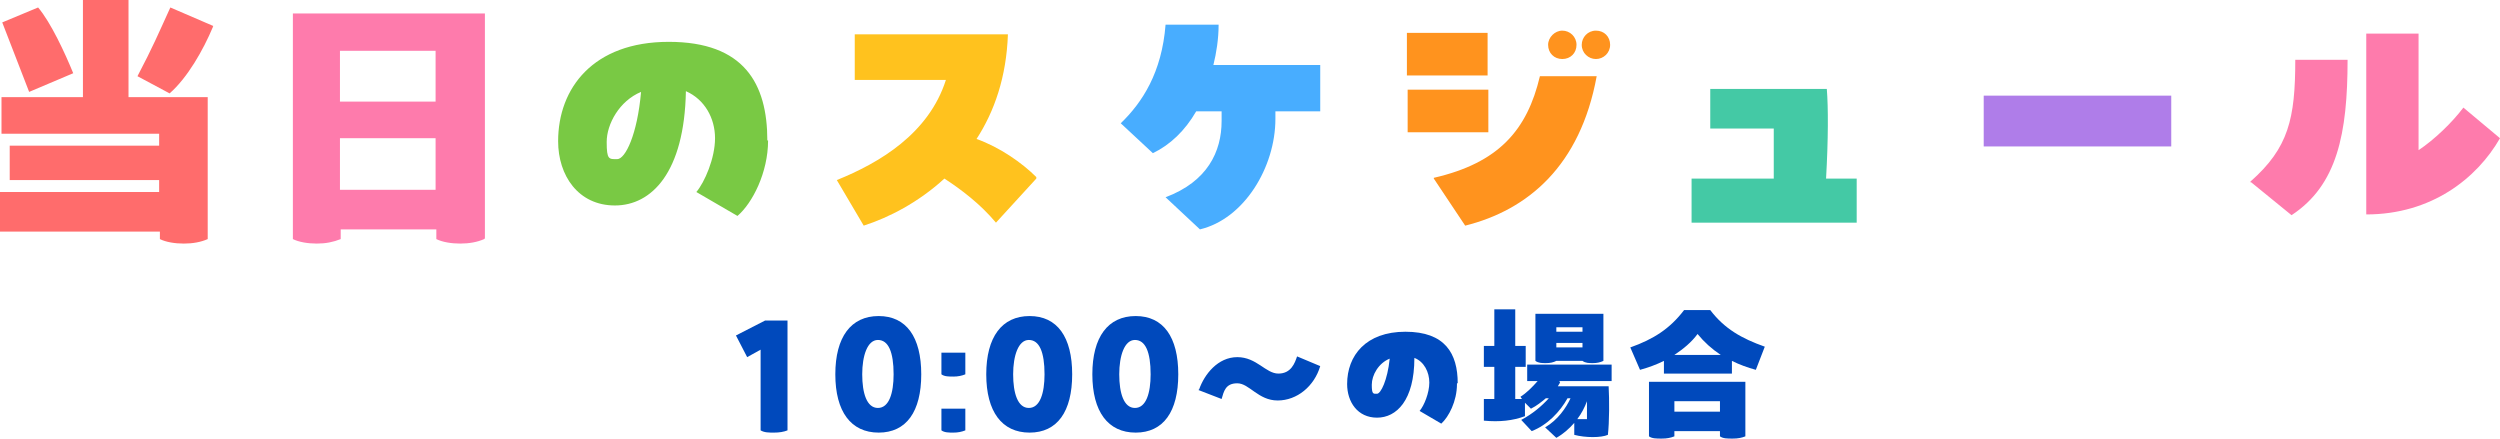 <?xml version="1.0" encoding="UTF-8"?>
<svg id="_レイヤー_1" xmlns="http://www.w3.org/2000/svg" version="1.1" viewBox="0 0 334.6 58.7">
  <!-- Generator: Adobe Illustrator 29.1.0, SVG Export Plug-In . SVG Version: 2.1.0 Build 142)  -->
  <defs>
    <style>
      .st0 {
        fill: #ff931e;
      }

      .st1 {
        fill: #ffc21e;
      }

      .st2 {
        fill: #ff6c6c;
      }

      .st3 {
        fill: #af7de9;
      }

      .st4 {
        fill: #44c9a5;
      }

      .st5 {
        isolation: isolate;
      }

      .st6 {
        fill: #79c944;
      }

      .st7 {
        fill: #0049bc;
      }

      .st8 {
        fill: #fe7bac;
      }

      .st9 {
        fill: #48adff;
      }
    </style>
  </defs>
  <g id="_グループ_4946">
    <g id="_当日のスケジュール" class="st5">
      <g class="st5">
        <path class="st2" d="M17.2,13h10.6v19c-.9.4-2,.6-3.2.6s-2.4-.2-3.2-.6v-1H0v-5.3h21.3v-1.6H1.3v-4.6h20v-1.6H.2v-4.9h10.9V0h6.1s0,13,0,13ZM3.9,12.3L.3,3,5.1,1c1.7,2,3.6,6.1,4.7,8.8,0,0-5.9,2.5-5.9,2.5ZM28.5,3.6c-1.3,3.1-3.4,6.8-5.8,8.9l-4.3-2.3c2.1-4,2.8-5.7,4.4-9.2l5.8,2.5h-.1Z"/>
      </g>
      <g class="st5">
        <path class="st8" d="M64.8,32c-.9.4-2,.6-3.2.6s-2.4-.2-3.2-.6v-1.3h-12.8v1.3c-1,.4-2,.6-3.2.6s-2.4-.2-3.2-.6V1.8h25.7v30.1h0ZM58.3,6.8h-12.8v6.8h12.8v-6.8ZM58.3,25.4v-6.9h-12.8v6.9h12.8Z"/>
      </g>
      <g class="st5">
        <path class="st6" d="M102.8,18.8c0,4.3-2.1,8.4-4.1,10.1l-5.5-3.2c1.1-1.3,2.5-4.5,2.5-7.2s-1.4-5.2-3.9-6.3c-.2,10.9-4.6,15.3-9.5,15.3s-7.6-4-7.6-8.6c0-7.1,4.7-13.3,14.8-13.3s13.2,5.6,13.2,13.2h0ZM85.8,12.3c-2.9,1.2-4.6,4.3-4.6,6.7s.3,2.3,1.4,2.3,2.7-3.3,3.2-9Z"/>
      </g>
      <g class="st5">
        <path class="st1" d="M138.7,23.9l-5.4,5.9c-2.1-2.5-4.6-4.4-6.9-5.9-3.5,3.2-7.4,5.2-10.8,6.3l-3.6-6.1c5.7-2.3,12.3-6.2,14.6-13.4h-12.2v-6.1h20.5c-.2,5.7-1.8,10.3-4.2,14,3.1,1.1,6.1,3.2,8,5.1v.2Z"/>
      </g>
      <g class="st5">
        <path class="st9" d="M176.7,8.8v6.1h-6v1c0,6.5-4.2,13.4-10.1,14.8l-4.6-4.3c5.6-2.1,7.5-6.1,7.5-10.2v-1.3h-3.4c-1.5,2.6-3.5,4.5-5.8,5.6l-4.3-4c2.9-2.8,5.5-6.8,6-13.2h7.1c0,1.9-.3,3.8-.7,5.4h14.3Z"/>
      </g>
      <g class="st5">
        <path class="st0" d="M199.1,10.1h-10.8v-5.7h10.8v5.7ZM188.4,17.7v-5.7h10.8v5.7h-10.8ZM191.9,23.8c8.7-2,12.5-6.4,14.2-13.6h7.6c-2.2,12-9.2,17.9-17.6,20l-4.2-6.3h0ZM207.2,6c0-1,.9-1.9,1.9-1.9s1.9.8,1.9,1.9-.8,1.9-1.9,1.9-1.9-.8-1.9-1.9ZM211.7,6c0-1,.8-1.9,1.9-1.9s1.9.8,1.9,1.9-.9,1.9-1.9,1.9-1.9-.8-1.9-1.9Z"/>
      </g>
      <g class="st5">
        <path class="st4" d="M248.5,23.9v5.9h-22.1v-5.9h11v-6.7h-8.5v-5.3h15.6c.2,2.5.2,6.7-.1,12,0,0,4.1,0,4.1,0Z"/>
      </g>
      <g class="st5">
        <path class="st3" d="M265.5,12.8h25.1v6.8h-25.1v-6.8Z"/>
      </g>
      <g class="st5">
        <path class="st8" d="M301.2,24.3c5.1-4.5,6-8.4,6-16.3h7c0,9.9-1.4,16.8-7.5,20.8l-5.4-4.4h-.1ZM316.7,4.5h7v15.6c2.1-1.4,4.5-3.7,6-5.7l4.9,4.1c-3.1,5.4-9.2,10.2-17.9,10.2V4.5Z"/>
      </g>
    </g>
    <g id="_10:00_の場合" class="st5">
      <g class="st5">
        <path class="st7" d="M105.4,42.8v14.8c-.5.2-1.1.3-1.8.3s-1.3,0-1.8-.3v-10.8l-1.8,1-1.5-2.9,3.9-2h3Z"/>
        <path class="st7" d="M111.8,50.1c0-5,2.1-7.8,5.8-7.8s5.7,2.8,5.7,7.8-2,7.8-5.7,7.8-5.8-2.8-5.8-7.8ZM119.6,50.1c0-3-.7-4.6-2.1-4.6s-2.1,2.1-2.1,4.6.6,4.5,2.1,4.5,2.1-2,2.1-4.5Z"/>
        <path class="st7" d="M126,50.1v-2.9h3.2v2.9c-.5.2-1,.3-1.6.3s-1.2,0-1.6-.3ZM126,57.6v-2.9h3.2v2.9c-.5.2-1,.3-1.6.3s-1.2,0-1.6-.3Z"/>
        <path class="st7" d="M132,50.1c0-5,2.1-7.8,5.8-7.8s5.7,2.8,5.7,7.8-2,7.8-5.7,7.8-5.8-2.8-5.8-7.8ZM139.8,50.1c0-3-.7-4.6-2.1-4.6s-2.1,2.1-2.1,4.6.6,4.5,2.1,4.5,2.1-2,2.1-4.5Z"/>
        <path class="st7" d="M146.2,50.1c0-5,2.1-7.8,5.8-7.8s5.7,2.8,5.7,7.8-2,7.8-5.7,7.8-5.8-2.8-5.8-7.8ZM154,50.1c0-3-.7-4.6-2.1-4.6s-2.1,2.1-2.1,4.6.6,4.5,2.1,4.5,2.1-2,2.1-4.5Z"/>
        <path class="st7" d="M160.5,52.1c.7-2,2.5-4.3,5.1-4.3s3.8,2.2,5.5,2.2,2.2-1.4,2.5-2.3l3.1,1.3c-.8,2.7-3.1,4.6-5.7,4.6s-3.8-2.3-5.4-2.3-1.8,1.1-2.1,2.1l-3.1-1.2h0Z"/>
        <path class="st7" d="M195,51.4c0,2.3-1.1,4.4-2.1,5.3l-2.9-1.7c.6-.7,1.3-2.4,1.3-3.8s-.7-2.8-2-3.3c0,5.7-2.4,8-5,8s-4-2.1-4-4.5c0-3.8,2.5-7,7.8-7s7,2.9,7,6.9h-.1ZM186,48c-1.5.6-2.4,2.2-2.4,3.5s.2,1.2.7,1.2,1.4-1.8,1.7-4.7Z"/>
        <path class="st7" d="M208.8,51.2l-.3.5h6.8c.1,1.8.1,4.8-.1,6.5-.9.4-3,.4-4.5,0v-1.6c-.7.8-1.5,1.5-2.4,2l-1.5-1.4c1.7-1,2.8-2.6,3.4-3.9h-.4c-1,1.8-2.7,3.6-4.8,4.4l-1.4-1.5c1.5-.8,2.7-1.8,3.7-2.9h-.4c-.6.5-1.2,1-2,1.4l-.8-.8v1.8c-1.6.6-3.4.8-5.5.6v-2.9h1.4v-4.3h-1.4v-2.8h1.4v-4.9h2.8v4.9h1.4v2.8h-1.4v4.3h.9l-.2-.3c.8-.5,1.6-1.3,2.3-2.1h-1.4v-2.2h11.3v2.2h-7,0ZM206.9,48.6c-.5,0-1,0-1.4-.3v-6.3h9.1v6.3c-.4.2-.9.3-1.4.3s-1,0-1.4-.3h-3.5c-.4.2-.8.3-1.4.3h0ZM208.3,43.8v.6h3.5v-.6h-3.5ZM211.8,46.5v-.6h-3.5v.6h3.5ZM211.1,56.1h1.3v-2.4c-.3.8-.7,1.6-1.3,2.4Z"/>
        <path class="st7" d="M228.9,41.5c1.9,2.5,4.2,3.8,7.3,4.9l-1.2,3.1c-1.1-.3-2.2-.7-3.2-1.2v1.7h-9.1v-1.7c-1,.5-2.1.9-3.2,1.2l-1.3-3c3.1-1.1,5.3-2.5,7.2-5h3.5ZM233.6,51.1v7.3c-.5.2-1,.3-1.7.3s-1.3,0-1.7-.3v-.7h-6.1v.7c-.5.2-1,.3-1.7.3s-1.3,0-1.7-.3v-7.3h12.9ZM230.3,47.5c-1.2-.8-2.2-1.7-3.1-2.8-.8,1.1-1.9,2-3.1,2.8h6.2ZM224.1,55.1h6.1v-1.4h-6.1v1.4Z"/>
      </g>
    </g>
  </g>
</svg>